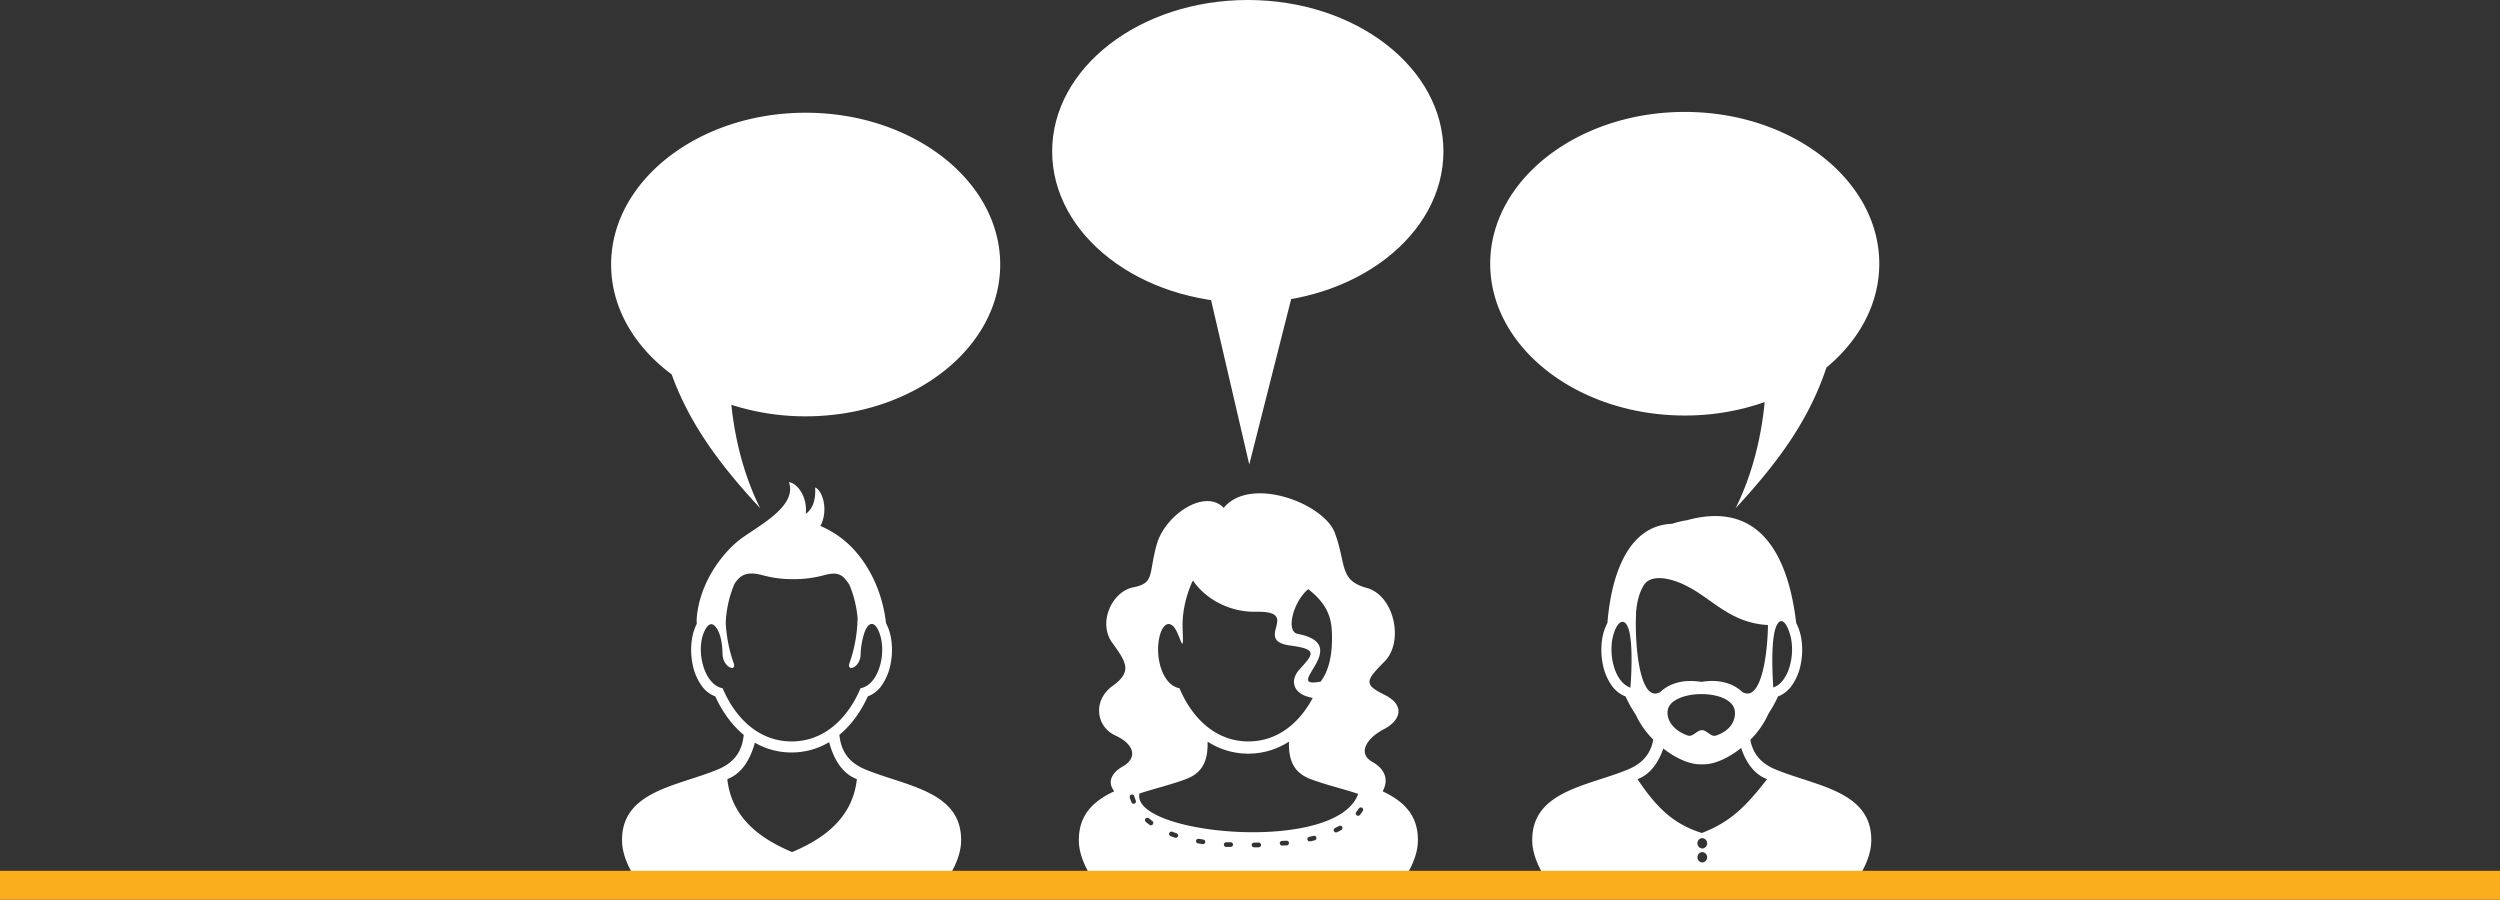 <svg xmlns="http://www.w3.org/2000/svg" viewBox="0 0 1734 624"><rect x="0" y="0" width="1734" height="624" fill="#333333" stroke="none"/><defs><style>.cls-1,.cls-2{fill:#fff;}.cls-1{fill-rule:evenodd;}.cls-3{fill:#fbae1d;}</style></defs><title>TALKAsset 5</title><g id="Layer_2" data-name="Layer 2"><g id="Capa_1" data-name="Capa 1"><path class="cls-1" d="M600,533.6c-12.33-5.15-16.74-13.66-17.8-23.9,8.27-6.83,14.89-16.11,19.72-26.69a20.28,20.28,0,0,0,9.26-7.09,38,38,0,0,0,6.5-15.23,49.71,49.71,0,0,0,.46-17.24,35.5,35.5,0,0,0-3.62-11.3h0c-2.1-19-9.83-36.54-20.37-48.8a66.62,66.62,0,0,0-25.1-18.52c5.85-11.24,1.32-24.77-3.67-26.72.59,9.31-2,15-6.53,18.36,1.26-10.43-4.45-19.49-9.87-21.6a6.78,6.78,0,0,0-1.76-.44C553.5,352.5,522,366.48,511,376c-14.3,12.37-26.28,32.29-27.76,53a17.27,17.27,0,0,0,.08,3.59,36.23,36.23,0,0,0-3.4,10.88,50,50,0,0,0,.47,17.24,37.84,37.84,0,0,0,6.5,15.23,20.2,20.2,0,0,0,9.25,7.09c4.83,10.58,11.45,19.86,19.72,26.69-1.06,10.24-5.47,18.75-17.8,23.9-28,11.72-67.47,14.91-66.6,50.06.19,7.58,3.24,15.57,7.91,23.42H658.7c4.67-7.85,7.72-15.84,7.91-23.42C667.49,548.51,628.05,545.32,600,533.6Zm-98.8-56.26c-12.64-2.19-18.75-25.52-12.86-39,2.6-6,6.08-7.74,9.52-1.29,3.23,6,3.25,15.39,3.31,16.81.37,9.25,9.95,12.47,7.7,6.05a97.67,97.67,0,0,1-5.49-28,76.74,76.74,0,0,1,6.07-26.95c4-6.16,8.49-9.07,20.09-5.83A77.77,77.77,0,0,0,549,401.7h1.32a78.38,78.38,0,0,0,20.86-2.64c10.62-3,13.36-.1,17.65,6l.24.35a77.4,77.4,0,0,1,5.8,23.82c-.06.46-.1.89-.12,1.3a97.17,97.17,0,0,1-5.54,29.38c-2.24,6.42,7.64,3.21,7.7-6.05a55.23,55.23,0,0,1,2.64-15c2.82-7.87,7.2-8.41,10.4.1,5.31,14.12-.6,36.23-13.07,38.39-8.93,21.1-25.33,36.91-47.83,36.91h0C526.52,514.23,510.14,498.42,501.21,477.34ZM549.42,591l-.43-.18c-18.63-7.93-41.42-21.56-44.52-50.43,10.09-3.77,15.95-13.72,19.12-25.26a50.37,50.37,0,0,0,25.4,6.78h0a50.37,50.37,0,0,0,26.1-7.16c3.15,11.7,9,21.83,19.23,25.64C591.24,569.43,568.13,583.05,549.42,591Z"/><path class="cls-1" d="M1236.12,535.49c-1.63-.61-3.23-1.23-4.8-1.89-10.93-4.56-15.64-11.76-17.3-20.47a60.59,60.59,0,0,0,12.67-18.27,85.77,85.77,0,0,0,6.55-11.85,17.07,17.07,0,0,0,2.88-1.33,21.43,21.43,0,0,0,6.37-5.76,37.72,37.72,0,0,0,6.5-15.23,50,50,0,0,0,.47-17.24,35.75,35.75,0,0,0-3.62-11.3h0c-1.8-15.36-5-28.8-9.72-39.88-10.49-24.65-28.55-37.58-55.71-33.64a83,83,0,0,0-10.27,2.18,65.3,65.3,0,0,0-10.45,2.5c-17.26.66-28.2,11.88-35,26.67-5.92,12.86-8.7,28.41-9.79,42.09a35.44,35.44,0,0,0-3.66,11.38,49.71,49.71,0,0,0,.46,17.24,38.12,38.12,0,0,0,6.5,15.23,21.67,21.67,0,0,0,6.49,5.82,16.15,16.15,0,0,0,2.77,1.27,85.13,85.13,0,0,0,7,12.54A60.76,60.76,0,0,0,1146.71,513c-1.65,8.77-6.35,16-17.33,20.61-1.53.64-3.1,1.26-4.69,1.85-27.54,10.31-62.74,15-61.91,48.21.19,7.58,3.24,15.57,7.9,23.42H1290c4.67-7.85,7.72-15.84,7.91-23.42C1298.74,550.48,1263.65,545.77,1236.12,535.49Zm-5.85-94.22c1.07-7.13,3.31-11.13,5.85-10.37,1.67.5,3.47,3,5.14,8.09,3.57,10.76,1.42,25.75-5.14,33.48a14.26,14.26,0,0,1-6.14,4.4C1228.88,460.76,1229.14,448.92,1230.27,441.27Zm-99.4,35.66a14.1,14.1,0,0,1-6.18-4.33c-6.73-7.77-8.89-23.14-5.12-34,1.42-4.12,3.29-6.67,5.12-7.2,2.2-.65,4.36,1.65,5.62,7.69C1132,447.33,1132,461.29,1130.87,476.93Zm3.88-50.64c0-.51,0-1,0-1.45.61-7.4,2.26-13.86,5.39-18.95,4.2-6.81,15.36-6,27-.79a86.46,86.46,0,0,1,13.3,7.7c13.12,8.93,25.11,19.57,45.81,20.73-.22,21.43-5,54.23-18,46.3a10.12,10.12,0,0,0-1-1c-5.1-4.16-13.64-8-26.76-5.94l-.46.07c-13.38-2.19-22,1.67-27.21,5.87a10.12,10.12,0,0,0-1,1C1137.05,488.73,1133.83,446.36,1134.75,426.29Zm68.63,68.16c0,6.6-4,12.53-13,15.7-3.75,1.33-6.26-3.7-9.92-3.7h0c-3.66,0-6.16,5-9.93,3.69-9.44-3.34-14.38-10-13.91-16.71.55-7.95,12.27-12.08,23.84-12S1203.4,485.69,1203.38,494.45ZM1180.73,598.2h-.32a3.64,3.64,0,0,1,0-7.19l.32,0a3.62,3.62,0,0,1,0,7.22Zm0-9.71-.32,0a3.63,3.63,0,0,1,0-7.18l.32,0a3.62,3.62,0,0,1,0,7.22Zm-.32-10.73-.05,0c-17.71-5.71-29.71-15-44.58-37.34,8.89-3.33,14.51-11.46,17.88-21.25,8.66,6.77,18.14,10.95,25.27,10.95.51,0,1,0,1.48,0h0c.49,0,1,0,1.5,0,7.26,0,17-4.33,25.74-11.32,3.36,9.95,9,18.25,18,21.62C1210.12,560.44,1199.58,570.31,1180.41,577.76Z"/><path class="cls-1" d="M1303.47,182.92c0-58-60.61-105.29-134.93-105.29s-134.93,47.3-134.93,105.29,60.61,105.28,134.93,105.28a166.54,166.54,0,0,0,55.42-9.31c-2.33,25-8.86,50.93-20.13,73.57,31.42-33.76,51.45-62.92,63-97.56C1289.55,236.05,1303.47,210.71,1303.47,182.92Z"/><path class="cls-1" d="M558.8,78.19c-74.32,0-134.93,47.3-134.93,105.29,0,29.92,16.15,57,42,76.2,11.79,32.56,31.4,60.57,61.35,92.76-11-22.07-17.46-47.23-19.94-71.68a167.32,167.32,0,0,0,51.53,8c74.32,0,134.93-47.3,134.93-105.28S633.12,78.19,558.8,78.19Z"/><path class="cls-2" d="M959,548.87c4.83-8.91.72-16-7.14-20.43-10.72-6.07-3.57-16.71,8-22.67s15.07-16.58.59-23.78-13.67-9.57-.09-23.21,6.78-45.74-12.4-51-14-15.82-22-37.91c-7.49-20.83-58.79-40.12-77.19-17.6C835.87,338.6,808,357,802.25,377.82S801,404.35,786,407.38,761.5,432,771.34,445.65s14.29,20.09.35,30.12-11.44,28.23,1.79,34.29,15.91,15.53,5.19,21.6c-7.44,4.2-11,10.74-5.79,17.16-14.34,6.69-25,16.34-24.58,34.84.19,7.58,3.24,15.57,7.91,23.42H975.53c4.67-7.85,7.72-15.84,7.91-23.42C983.9,565.2,973.24,555.56,959,548.87ZM900,439.62c-8.38-1.62-3-22.37,7.38-31,15.74,12.26,16.5,23.26,16.5,34.38s-2,22-7.88,29.75C888,478.12,939.76,447.34,900,439.62Zm-96,3.07c2.17-10.78,8.25-13.87,12.75-3.45,3.43,8,4.16,12.36,3.51-3.26-.43-10.46,2-21.71,6.42-31.94.26-.47.53-.93.8-1.38,7.69,11.65,24.14,22,43.42,21.65,32.78-.68-2.54,19.94,24.16,23.45,19.45,2.56,15.65,6.09,6.15,16.72-6.66,7.44-4.77,17.14,9.3,19.6-9.39,17.63-24.59,30.17-44.62,30.17-22.5,0-38.9-15.81-47.83-36.91C806.62,475.36,801.14,456.81,804,442.69ZM786,557.47a1.63,1.63,0,0,1-1.22-1h0l-.09-.24-.1-.25-.09-.24-.1-.24-.09-.25-.09-.24-.08-.25-.09-.24-.08-.25-.08-.25-.08-.25-.08-.25-.08-.25a1.62,1.62,0,1,1,3.1-.92l.07.22.07.23.07.22.07.23.08.22.08.23.08.22.08.22.08.22.08.22.09.22.08.22.09.22h0A1.62,1.62,0,0,1,786,557.47Zm11.31,14.63,0,0-.23-.18-.24-.18-.23-.18-.24-.18-.23-.18-.23-.18-.22-.19-.23-.18-.22-.19-.22-.18-.22-.19-.08-.07a1.61,1.61,0,0,1,2.12-2.43l.07,0,.2.17.2.18.21.17.21.17.21.17.21.17.22.17.21.17.22.17.22.16.22.17,0,0a1.6,1.6,0,0,1,.63,1A1.62,1.62,0,0,1,797.32,572.1ZM815,581l-.23-.07-.35-.12-.36-.12-.35-.13-.34-.12-.35-.13-.35-.12-.34-.13-.34-.13-.1,0a1.64,1.64,0,0,1-.86-.78,1.62,1.62,0,0,1,2-2.24l.09,0,.32.12.33.13.33.12.34.12.33.11.34.12.34.12.34.12.22.07a1.61,1.61,0,1,1-1,3.06Zm19.12,4.5-.38-.06-.45-.07-.45-.07-.45-.08-.44-.07-.45-.08-.44-.08-.17,0a1.56,1.56,0,0,1-1.13-.82,1.62,1.62,0,0,1,1.71-2.36l.16,0,.43.08.43.07.43.08.44.07.44.07.44.07.38.06a1.61,1.61,0,0,1-.5,3.19Zm19.45,1.91-.53,0-.53,0-.54,0-.53,0-.53,0-.53,0h-.06a1.62,1.62,0,0,1,.22-3.23h0l.52,0,.52,0,.53,0,.52,0,.53,0,.53,0a1.61,1.61,0,1,1-.17,3.22Zm20.95-.72a1.61,1.61,0,0,1-1.44,1h-.69l-.57,0h-2a1.65,1.65,0,0,1-1.15-.47,1.62,1.62,0,0,1,1.11-2.77h3.22A1.62,1.62,0,0,1,874.56,586.66Zm18.05-.32-.16,0-.49,0-.48.06-.5,0-.49.05-.49,0-.5,0h-.14a1.62,1.62,0,0,1-.3-3.22h.13l.49-.05.48,0,.49-.05.48,0,.48,0,.48-.05.15,0a1.57,1.57,0,0,1,1.18.34A1.61,1.61,0,0,1,892.61,586.34Zm19.29-3.49-.17,0-.4.1-.39.1-.4.1-.4.1-.4.1-.4.09-.41.1-.22,0a1.62,1.62,0,0,1-.72-3.15l.21,0,.39-.09.4-.1.39-.09.38-.1.39-.09.38-.1.38-.1.17,0a1.61,1.61,0,1,1,.82,3.12Zm19.23-8.34a1.61,1.61,0,0,1-.82,1.21l-.08,0-.28.16-.28.16-.29.15-.29.15-.29.16-.29.15-.3.15-.29.15-.3.15-.25.12a1.62,1.62,0,0,1-1.42-2.91l.24-.11.28-.14.28-.14.28-.15.28-.14.27-.14.27-.15.28-.14.27-.15.26-.15.08,0A1.61,1.61,0,0,1,931.13,574.51Zm-140.8-24.15c10-3.34,21.38-5.94,32.28-10,12.73-4.76,15.31-14.51,15-26a51.9,51.9,0,0,0,56.46,0c-.28,11.49,2.3,21.24,15,26,11.17,4.18,22.86,6.8,33,10.26C927.16,592.66,784.12,578.94,790.33,550.36Zm154.93,12.13h0l-.15.23-.15.21-.15.22-.16.22-.15.22-.16.21-.16.22-.16.21-.17.22-.16.21-.17.21-.17.21-.11.13a1.61,1.61,0,1,1-2.49-2.05l.09-.11.15-.2.16-.19.15-.19.15-.2.14-.19.15-.2.14-.19.14-.2.14-.2.14-.2.14-.2.14-.2h0a1.61,1.61,0,1,1,2.68,1.8Z"/><ellipse class="cls-2" cx="865.47" cy="105.01" rx="135.69" ry="105.01"/><polygon class="cls-1" points="899.56 191.6 866.49 322.18 836.15 191.6 899.56 191.6"/><rect class="cls-3" y="604" width="1734" height="20"/></g></g></svg>